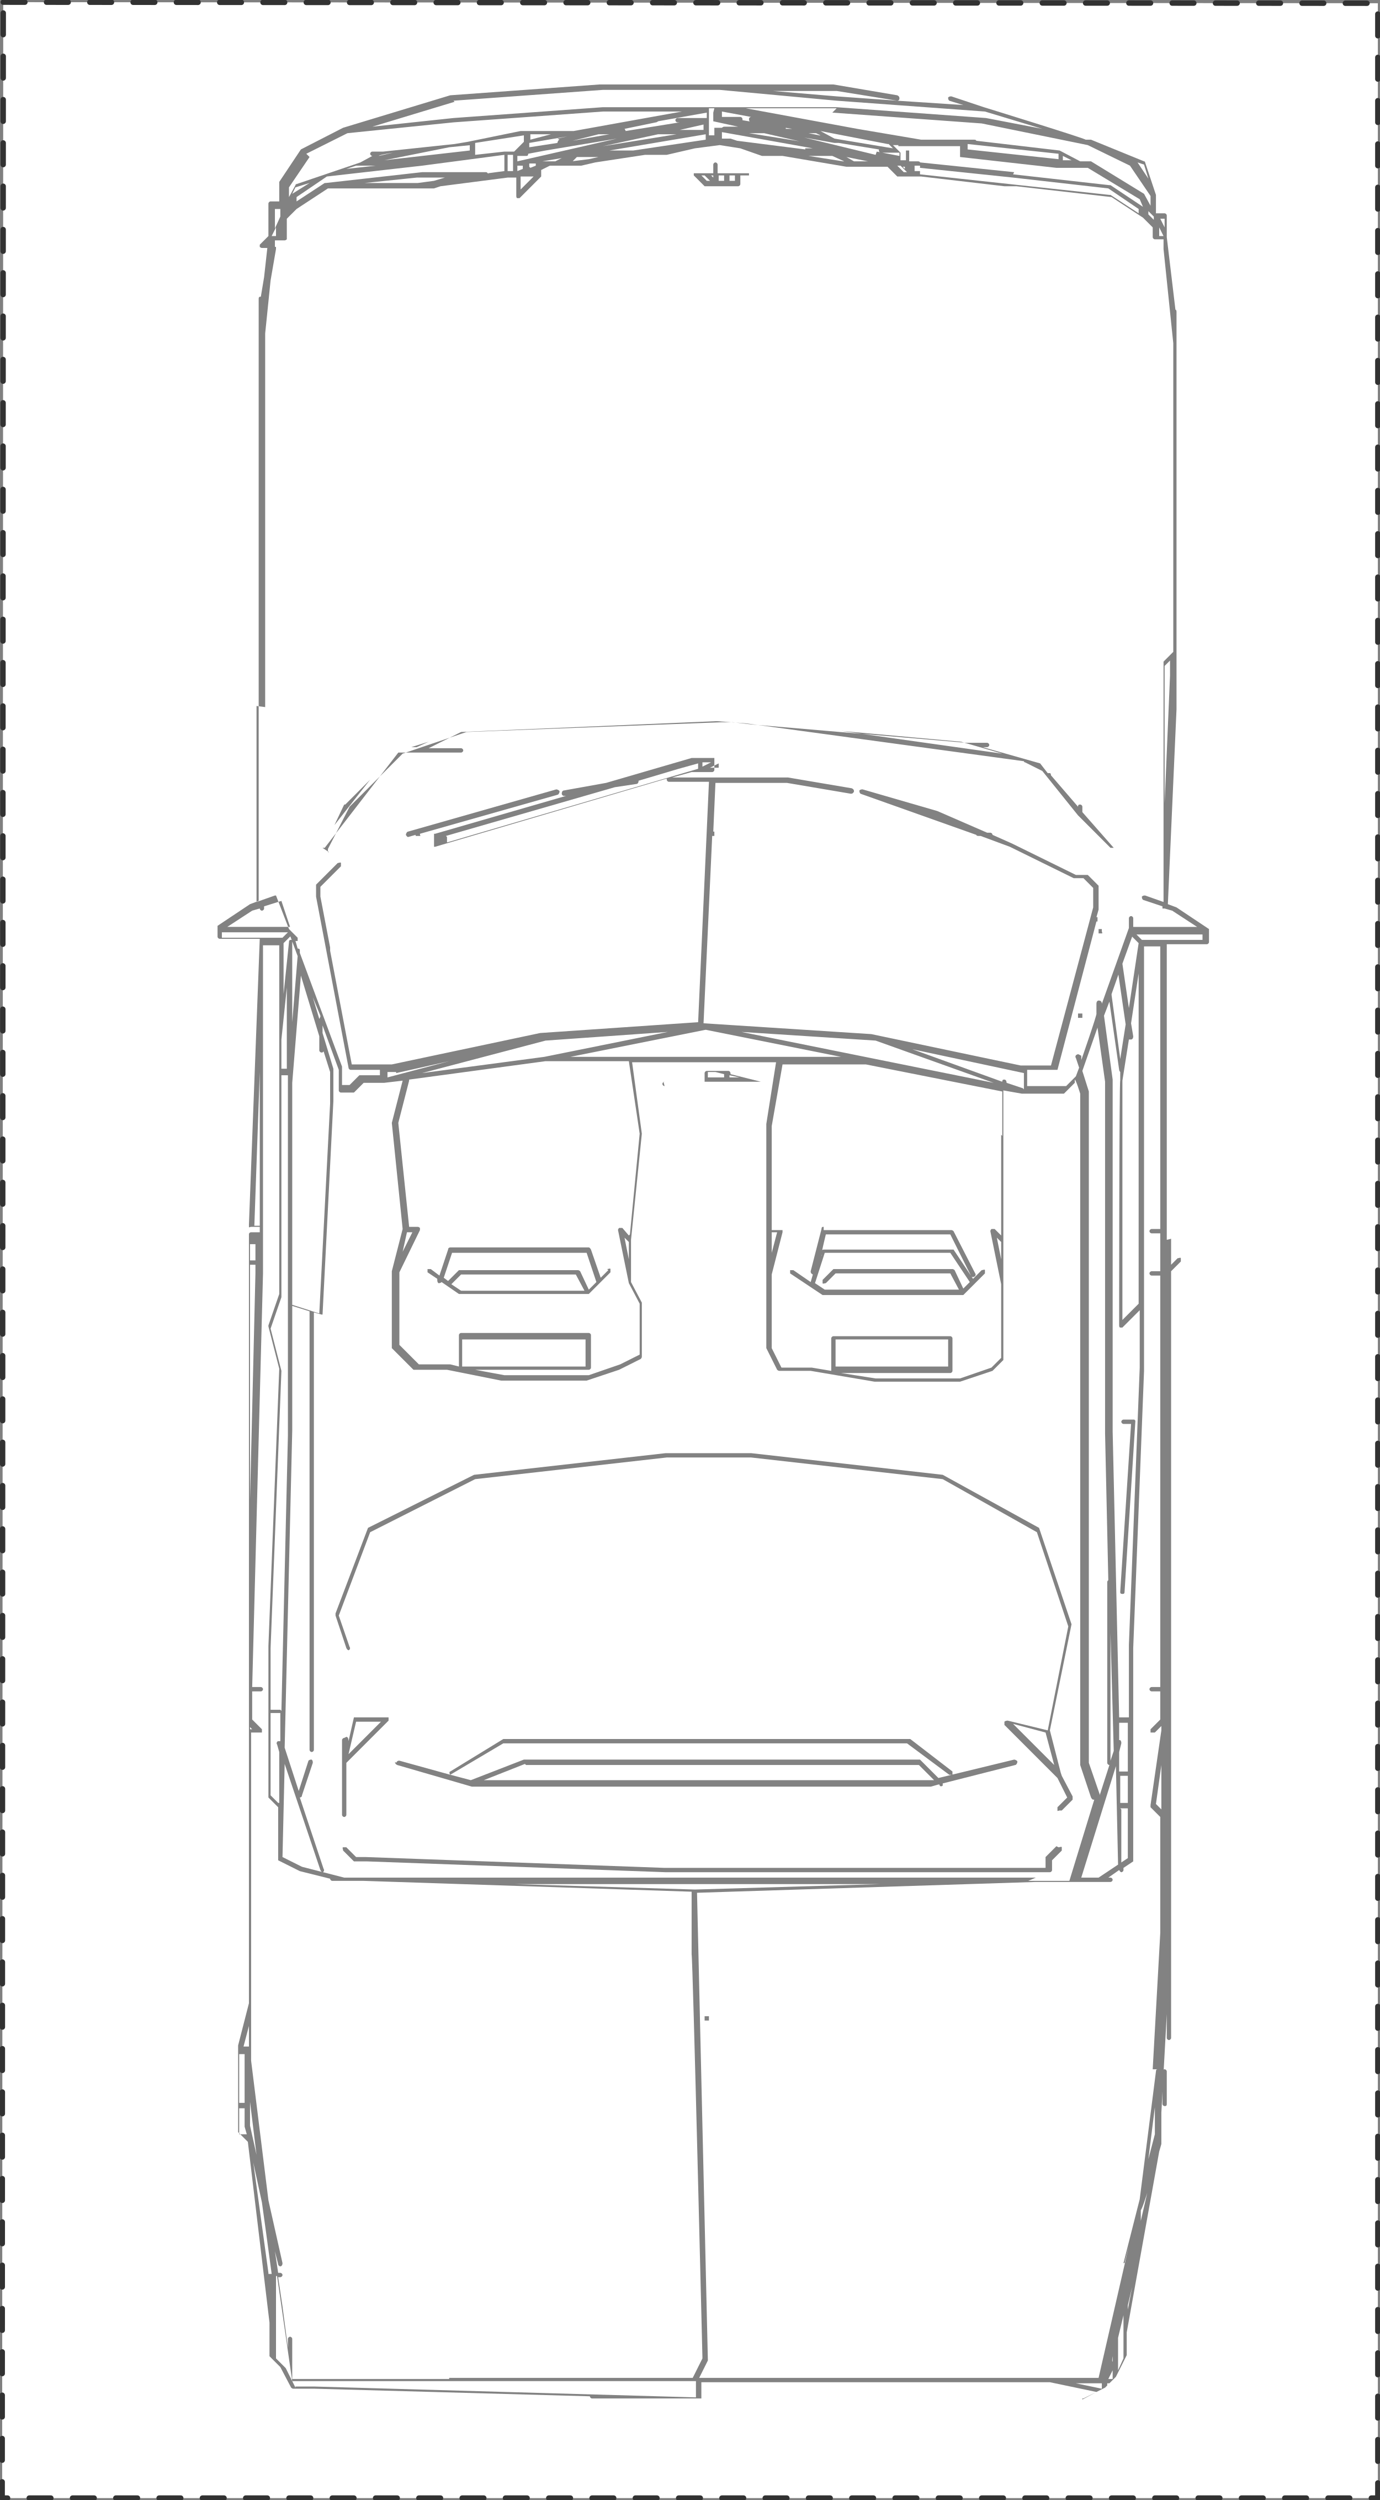 <?xml version="1.0" encoding="UTF-8"?><svg id="P270" xmlns="http://www.w3.org/2000/svg" viewBox="0 0 127.5 230.9"><rect x="0" y="0" width="127.5" height="230.9" fill="#808080" stroke="none"/><defs><style>.cls-1{fill:#fff;stroke:#323232;stroke-dasharray:0 0 2 2;stroke-linecap:round;stroke-linejoin:round;stroke-width:.5px;}.cls-2{fill:#828282;}</style></defs><g id="P267"><polyline class="cls-1" points=".3 .2 127.3 .3 127.3 230.7 .2 230.7 .3 .2"/></g><path class="cls-2" d="m107.8,114.5v-27.3h3.7c.1,0,.2-.1.2-.2v-1c0,0,0-.1,0-.2,0,0,0,0,0,0l-3-2s0,0,0,0l-.8-.3.8-18s0,0,0,0c0,0,0,0,0,0,0,0,0,0,0,0V28.8c0,0,0-.2-.1-.2l-.8-6.7v-1h0s0,0,0,0c0,0,0,0,0,0v-1c0-.1-.1-.2-.2-.2h-.8v-1.7s0,0,0,0l-1-3c0,0,0-.1-.1-.1l-4.9-2h-.5c0-.1-9.4-3-9.4-3l-3-1c-.1,0-.2,0-.3.1,0,.1,0,.2.1.3l1.3.4-6.1-.4c0,0,.2,0,.2-.2,0-.1,0-.2-.2-.3l-5.9-1h-10.8s0,0,0,0h-10.8l-13.8,1-9.9,3-3.9,2s0,0,0,0c0,0,0,0,0,0,0,0,0,0,0,0,0,0,0,0,0,0l-2,3s0,0,0,.1v1.7h-.8c-.1,0-.2.1-.2.2v1s0,0,0,0,0,0,0,0v1h0s0,0,0,0h0s0,1,0,1l-.8.8c0,0,0,.2,0,.2,0,0,.1.1.2.1h.5l-.3,2.7-.3,1.8c-.1,0-.2,0-.2.2v3.9s0,0,0,0,0,0,0,0v51.7l-.8.3s0,0,0,0l-3,2s0,0,0,0c0,0,0,0,0,0,0,0,0,0,0,0,0,0,0,0,0,0v1c0,.1.1.2.2.2h3.7l-1,26.4c0,0,0,.1,0,.2s.1,0,.2,0h.8v.5h-.8c0,0-.2,0-.2.2,0,0,0,0,0,0s0,0,0,0v41.4s0,0,0,0,0,0,0,0v2s0,0,0,0,0,0,0,0v1s0,0,0,0,0,0,0,0v7.9s0,0,0,0,0,0,0,0v6.9s0,0,0,0,0,0,0,0v7.9h0s0,0,0,0,0,0,0,0v3.9l-1,3.9s0,0,0,0c0,0,0,0,0,0v7.9s0,0,0,0c0,0,0,.1,0,.1l.9.9,2,16.7v2.9c0,0,0,.1,0,.2l1,1,1,1.9c0,0,.1.1.2.1h2l25.4.7s0,0,0,0c0,.1.1.2.2.2h45.3s0,0,.1,0l2-1s0,0,0,0,0,0,0,0c0,0,0,0,0,0l1-1s0,0,0,0l1-2s0,0,0-.1v-2l3-16.7s0,0,0,0c0,0,0,0,0,0,0,0,0,0,0,0,0,0,0,0,0,0,0,0,0,0,0,0,0,0,0,0,0,0,0,0,0,0,0,0l.2-.7s0,0,0,0v-2.9l.5-9.1v2.2c0,.1.1.2.2.2s.2-.1.2-.2v-20.7s0,0,0,0h0v-2.9h0s0,0,0,0h0v-5.9h0s0,0,0,0h0v-41.3l.9-.9c0,0,0-.2,0-.3s-.2,0-.3,0l-.6.6v-2.4Zm-.5,50.2v2.4l-.5-.5.5-3.6v1.8Zm-2-38.4l-1,25.6v6.7h-.8s0,0-.1,0l-.6-26.4v-32.5s-.8-5.9-.8-5.9l.5-1.3.9,6.3c0,0,0,.1.1.2v.8c-.1,0-.1,22.6-.1,22.6,0,0,0,.2.1.2,0,0,0,0,0,0,0,0,.1,0,.2,0l1.6-1.6v5.4Zm-3.8,47.1h-1.6l3.2-10.3.2,9.1-1.8,1.2Zm-5.8,0H31.8l-3.9-1-1.8-.9.2-8.6,3.3,9.8c0,0,.1.2.2.2s0,0,0,0c.1,0,.2-.2.1-.3l-2.2-6.6s0,0,0,0c0,0,.2,0,.2-.2l1-3c0-.1,0-.2-.1-.3-.1,0-.2,0-.3.1l-.9,2.8-1.3-4,.7-29.3v-11.5s1.6.5,1.6.5c0,0,0,0,0,.1v40.4c0,.1.1.2.2.2s.2-.1.2-.2v-40.4s0,0,0,0l.7.2s0,0,0,0c0,0,0,0,0,0h0c0,0,.1,0,.1,0,0,0,0,0,0,0,0,0,0,0,0,0,0,0,0,0,0,0,0,0,0,0,0,0l1-19.7v-3s0,0,0,0l-1-3.3v-.7l1.5,4.1v1.9c0,.1.1.2.2.2h1c0,0,.1,0,.2,0l.9-.9h1.9s0,0,0,0c0,0,0,0,0,0h0l1.7-.2-1,3.9s0,0,0,0l1,9.8-1,3.9s0,0,0,0v6.9c0,0,0,.1,0,.2l2,2s0,0,.2,0h2.9s5,1,5,1h7.9s0,0,0,0l3-1,2-1c0,0,.1-.1.1-.2v-4.9s0,0,0-.1l-1-1.9v-3.9s1-9.8,1-9.8c0,0,0,0,0,0,0,0,0,0,0,0l-.9-6.6h13.3l-.9,5.7v9.8s0,0,0,0,0,0,0,0v10.8s0,0,0,.1l1,2c0,0,.1.1.2.1h2.9s5.9,1,5.9,1h7.9s0,0,0,0l3-1s0,0,0,0l1-1s0,0,0-.2v-6.9s0,0,0,0v-17.8l1.7.3s0,0,0,0h0s3.9,0,3.9,0c0,0,0,0,0,0,0,0,0,0,0,0,0,0,0,0,0,0l1-1s0,0,0,0v-.3c.1,0,.5,1.3.5,1.3v62s0,0,0,0l1,3c0,0,.1.2.2.2s0,0,0,0c0,0,0,0,.1,0l-2.3,7.5h-3.8Zm-54.2,46.3h-14.5v-3.7c0-.1-.1-.2-.2-.2s-.2.1-.2.2v.8l-.5-3.8h0s-.4-2.7-.4-2.7h.2c.1,0,.2-.1.2-.2s-.1-.2-.2-.2h-.2l-.3-2,.3,1.2c0,.1.1.2.2.2s0,0,0,0c.1,0,.2-.1.2-.3l-1.3-5.8-1.6-12.9v-30.3h.8c0,0,.1,0,.2,0,0,0,0-.2,0-.3l-.9-.9v-2.6h.8c.1,0,.2-.1.2-.2s-.1-.2-.2-.2h-.8l1-38.2s0,0,0,0,0,0,0,0v-3.9s0,0,0,0,0,0,0,0v-26.4h1.5v32.2l-1,2.9s0,0,0,.1l1,3.9-1,25.6v13.8c0,0,0,.1,0,.2l.9.9v4.8c0,0,0,0,0,.1,0,0,0,0,0,0,0,0,0,0,0,0l2,1,2.8.7s0,0,0,0c0,.1.1.2.2.2h2.9l30.3,1v5.8c.1,0,1,37.3,1,37.3l-.9,1.8h-22.5Zm-16.7-9.8s0,0,0,0c0,0,0,0,0,0l-1.4-10.2.8,3.7.4,2.9.5,3.7h-.3Zm-1.7-93.1h.5v.8l-.5,20.9v-21.6Zm.5-.4h-.5v-1.5h.5v1.5Zm-.3,43.3h-.2v-.2l.2.2Zm-.2,34.4l.6,4.9-.6-2.7v-2.3Zm-.5-3.6s0,0,0,0,0,0,0,0v3.7h-.5v-4.5h.5v.8Zm-.5,4.2h.5v1.7s0,0,0,0c0,0,0,0,0,0,0,0,0,0,0,0l.2.7h-.7v-2.5Zm7.4-73.4l-2.5-.8v-20.5s.8-9.9.8-9.9l1.7,5.6v1.3c0,.1.1.2.2.2s.1,0,.2-.1l.6,1.9v2.9s-1,19.4-1,19.4Zm-3.8,45.2l-.7-.7v-7.6s.8,0,.8,0c0,0,0,0,.1,0v2.6c-.1,0-.1,0-.2,0-.1,0-.2.2-.1.3l.2.7v4.7Zm.2-8.6s0,0-.1,0h-.8v-5.7s1-25.6,1-25.6c0,0,0,0,0,0l-1-3.9,1-2.9s0,0,0,0v-20.5h.6v.8c0,0,0,32.5,0,32.5l-.6,25.4Zm.1-61.9l.5-4.8v7.5h-.5v-2.7Zm3.5-1.9l-.6-2,.7,1.7s0,0,0,.1h0Zm-2.7-7.7l.7,1.9-.5,6.1v-6.4c0,0,0-.1,0-.2v-.8c.1-.1,0-.2-.1-.2-.1,0-.2,0-.2.2l-.5,4.8v-4.7l.8-.8h0Zm37.4,88.1l-16.6-.5h33.7l-17.1.5Zm-27.6-75.4s0,0,0,0l4.9-1.1-5.7,1.5v-.5h.8Zm44.3-3l10.9,3.9-23.3-4.7,12.4.8Zm11.6,20.2l-.4-2,.4.4v1.6Zm0-11.5v9.3l-.6-.6c0,0-.2,0-.3,0,0,0-.1.1-.1.2l1,4.9v6.8l-.9.9-2.9,1h-7.8s-3.2-.5-3.2-.5h10.1c.1,0,.2-.1.2-.2v-3c0-.1-.1-.2-.2-.2h-10.8c-.1,0-.2.1-.2.2v3s0,0,0,0l-1.8-.3h-2.8l-.9-1.8v-6.8s1-3.9,1-3.9c0,0,0-.1,0-.2,0,0-.1,0-.2,0h-.8v-9.6s1-5.7,1-5.7h7.7l12.6,2.5v4.1Zm-15.3,21.4v-2.5h10.4v2.5h-10.4Zm-5.9-12.4h.5l-.5,1.9v-1.9Zm23.2-13.3l-1.5-.5h0c0-.2-.1-.3-.2-.3s-.2,0-.2.2l-8.3-3,10.3,2.2v1.5Zm-16.8-2.9h-25l12.5-2.5,12.5,2.5Zm-20,16.7l.4.4v1.6l-.4-2Zm.4-.2l-.6-.7c0,0-.2,0-.3,0,0,0-.1.1-.1.2l1,4.9s0,0,0,0c0,0,0,0,0,0l1,1.9v4.7l-1.8.9-2.9,1h-7.8s-2.7-.5-2.7-.5h10.5c.1,0,.2-.1.2-.2v-3c0-.1-.1-.2-.2-.2h-11.8c-.1,0-.2.1-.2.2v2.9l-.8-.2h-2.9l-1.8-1.8v-6.7l1.9-3.9c0,0,0-.2,0-.2s-.1-.1-.2-.1h-.8l-1-9.6,1-3.9s0,0,0-.1l12.6-1.7h7.7l1,6.7-.9,9.3Zm-15.4,12.1v-2.5h11.4v2.5h-11.4Zm-5-12.4h.4l-.9,1.8.4-1.8Zm12.6-16.2l-11.3,1.5,11.4-3,11.3-.8-11.4,2.3Zm52.3,48.3s0,0-.1,0c-.1,0-.2.1-.2.2v16.7c0,.1.1.2.2.2s0,0,0,0l-.9,2.8s0,0,0-.1l-1-2.9v-62s0,0,0,0l-.6-1.9,1.4-4,.7,5v32.5l.3,13.6Zm.9,18.1h.7v2.5h-.7v-2.5Zm.7-.4h-.8v-1.8s.2-.8.2-.8c0-.1,0-.2-.1-.3,0,0,0,0-.1,0v-1.6s0,0,0,0h.8v4.5Zm-1.3-1.9l-.3.9v-11.8l.3,10.9Zm.6,5.3h.7v4.6l-.6.4v-4.9Zm1-80.6l.7.7-.9,6-.6-4.1s0,0,0,0l.9-2.5Zm.7,34l-1.5,1.5v-22.1s.6-3.8.6-3.8c0,0,0,0,.2,0s0,0,0,0c.1,0,.2-.1.2-.3l-.2-1.2.7-4.6v30.4Zm-1.9-30.6l.7,4.8-.5,3.2-.8-5.9s0,0,0-.1l.7-2Zm2.2-3l-.5-.5h6.1v.5h-5.6Zm2.1-25.3l.5-.5v1.4l-.5,11.8v-12.7Zm-22.6-45.6v-.4l8.6.9h0s8.8,1,8.8,1l2.8,1.9v.4l-2.6-1.7s0,0-.1,0l-17.5-1.9Zm-6.1-1l-.7-.4,2,.4h-1.3Zm-1,0l-3.2-.5h2.2l1.1.5h0Zm-25,0l.4-.4h2s-.9.2-.9.2l-1.6.2Zm-2.8,0l1.8-.3-.6.3h-1.2Zm-11.6,2h-4.8l4.8-.5h2.6l-1,.3-1.5.2Zm-13,4.9h-.4l.4-.8v.8Zm40.4-11.4v.8s0,0,0,0c0,0,0,0,0,0,0,0,0,0,0,0,0,0,0,0,0,0,0,0,0,0,0,0,0,0,0,0,0,0,0,0,0,0,0,0,0,0,0,0,0,0,0,0,0,0,0,0,0,0,0,0,0,0,0,0,0,0,0,0,0,0,0,0,0,0l2.3.5h-1.3c0,0-.1,0-.2.1h-.7c0-.1,0-.1,0-.1h0s0,0,0,0c0,0,0,0,0,0,0,0,0,0,0,0,0,0,0,0,0,0,0,0,0,0,0,0,0,0,0,0,0,0,0,0,0,0,0,0,0,0,0,0,0,0,0,0,0,0,0,0,0,0,0,0,0,0,0,0,0,0,0,0,0,0,0,0,0,0,0,0,0,0,0,0,0,0,0,0,0,0v.8h-.5s0-.8,0-.8v-1.7h.5Zm11,0l13.8,1,9.8,2,3.9,1.9,1.9,2.8v.9l-.6-1.1s0,0,0,0l-4.9-3s0,0-.1,0h-.9l-1.9-1s0,0,0,0c0,0,0,0,0,0l-7.7-.9c0,0,0-.1-.2-.1h-4.9l-5.9-1s0,0,0,0c0,0,0,0,0,0,0,0,0,0,0,0,0,0,0,0,0,0,0,0,0,0,0,0,0,0,0,0,0,0,0,0,0,0,0,0,0,0,0,0,0,0,0,0,0,0,0,0,0,0,0,0,0,0l-10.3-1.9h8.4Zm16.8,5.5h0s0,0,0,0l-8.7-.9c0,0,0-.1-.2-.1h-.8v-.8c0,0,0-.1,0-.2,0,0,0,0,0,0,0,0,0,0,0,0,0,0,0,0-.1,0s0,0,0,0c0,0-.1,0-.2,0,0,0,0,0,0,.2s0,0,0,0v.7h-.5v-.7s0,0,0,0c0,0,0,0,0,0,0,0,0,0,0,0,0,0,0,0,0,0,0,0,0,0,0,0,0,0,0,0,0,0l-.7-.7h.5c0,.1,0,.1,0,.1h0s0,0,0,0,0,0,0,0h5.7v.8h0c0,0,0,.1,0,.2,0,0,0,0,0,0,0,0,0,0,0,0l8.9,1s0,0,0,0h0s0,0,0,0,0,0,0,0h2s0,0,0,0,0,0,0,0h.9l4.8,2.9.3.7h0s0,0,0,0h0s-3-2-3-2c0,0,0,0-.1,0l-8.9-1Zm-10.3-.5h.2v.2l-.2-.2Zm-28.1-3h1.2-.2s-3.4.6-3.4.6l2.4-.6Zm8.9-.4h-1.4l2.2-.5v.5h-.6s0,0-.2,0Zm-1.7.4l-6.8,1.1,5.1-1.1h1.7Zm-5.5.4l-9.2,2.1v-.5h.8c.1,0,.2,0,.2-.2l1.6-.3,6.6-1.1Zm-9.2,2.5h.5c0,0,0,.3,0,.3l-.5.2v-.5Zm.4-1.5h.1c0-.1,0,0,0,0h-.1Zm-4.8-.4v.5l-7.9.9,6-1.2,2-.2Zm-8.4,1h0c0-.1,1.3-.3,1.3-.3l-1.3.3Zm-.3.9l-2.7.3.9-.3h1.8Zm9.2-1.1s0,0,0,0v-1l4.5-.7v.6l-.9.9h-.9s0,0,0,0c0,0,0,0,0,0l-2.7.3s0,0,0,0Zm3,.9v-.8h.5v1.5h-.5v-.8Zm2,.3v-.3h.6c0,0,0,0,0,0v.2l-.5.2Zm16.3-3v.5l-6.7,1h-2.2l8.9-1.5Zm16.9.9l.4.4-5.4-.9-1.3-.7,6.2,1.2Zm-1.2,1l-6.6-1.6,2.8.5h.2c0,0,0,0,.1,0s0,0,.1,0l3.7.6s0,0,0,.1c0,.1.1.2.2.2h1.7v.3l-2.1-.4Zm-5.2-1.8l-1-.2h.7l.4.2Zm-6.3-1.2l3.8.6s0,0,0,0h-.6c0-.2,0-.2-.2-.2h-.3l-3.5-.6s0,0,0-.1c0-.1-.1-.2-.2-.2h-1.7v-.5l2.7.5c0,0-.2,0-.2.2,0,.1,0,.2.2.3Zm4.8,1.8l-5-.8h1.4l3.5.8Zm.2.7l-6.3-.8-.6-.2c0,0-.2,0-.2,0h-.6v-.6l8.4,1.5h-.7Zm24.6,1h-.8v-.4l.8.4Zm-1.2-.6v.5l-8.4-.9v-.5l8.4.9Zm8.3,5.3l.5.5v.3l-.5-.5v-.3Zm-40.8-8.6h-2.7c-.1,0-.2.1-.2.2s.1.2.2.2h.2l-5,.8s0,0,0,0c0,0,0-.1-.1-.2l2.9-.6c0,0,.1,0,.2-.1l4.5-.8v.5Zm-13.6,2c-.1,0-.2.2-.2.3,0,0,0,0,0,0l-2.6.4v-.4l3.5-.6-.9.2Zm-2.7,0v-.5h1.9l-1.9.5Zm-14.2,1.7h-.1s.1,0,.1,0h0Zm-7.5,2.7l1.3-.4-1.6,1s0,0,0,0c0,0,0,0,0,0h0s.3-.6.3-.6Zm-1.4,2.7l-.5,1.1h0v-1.8h.5v.7Zm17-3.7h.3-.5c0,0,.2,0,.2,0Zm2.2-.2c0-.1-.1-.2-.2-.2h-5.9s-8.9,1-8.9,1c0,0,0,0-.1,0l-2.6,1.7v-.4l2.8-1.9,8.8-1,7.6-1v1.5l-1.5.2Zm3,.2h1.2l-1.2,1.2v-1.2Zm35.1-1l.6.6h-.3l-.6-.6h.4Zm1.3,0h.5v.5h-.5v-.5Zm22.6,5.7h0s.4.8.4.8h-.4v-.8Zm.5,0h0s-.4-.8-.4-.8h.4v.8Zm-1.5-4.5l-1-1.5.6.2.4,1.3Zm-23.2-7.2l-5.6-.4-5.9-.5h5.9s5.6.9,5.6.9Zm-41,0l13.8-1h10.8s0,0,0,0l10.8,1,13.7,1,5.3,1.6-5.2-1-13.8-1h-10.8s0,0,0,0h-10.8l-13.8,1-7.5.8,7.6-2.3Zm-13.6,4.9l3.8-1.9,9.8-1,13.8-1h7.3l-10,1.8s0,0,0,0,0,0,0,0,0,0,0,0c0,0,0,0,0,0,0,0,0,0,0,0,0,0,0,0,0,0,0,0,0,0,0,0h-3.9s0,0,0,0,0,0,0,0h0s0,0,0,0h0s-1,0-1,0l-4.9,1h0s0,0,0,0h0s0,0,0,0l-1.2.2-6.6.7h-1c-.1,0-.2.1-.2.2s.1.2.2.2h0l-1.1.6-5.9,2h0s0,0,0,0c0,0-.1,0-.1.1l-.6,1.1v-.9l1.9-2.8Zm-3.5,8.5h0s0,0,0,0h0Zm-.3,42.6v-1s0,0,0,0,0,0,0,0v-1s0,0,0,0,0,0,0,0v-2s0,0,0,0,0,0,0,0v-2s0,0,0,0,0,0,0,0v-10.8s0,0,0,0,0,0,0,0v-16.7s0,0,0,0,0,0,0,0v-1l.5-4.9.5-2.9c0,0,0-.1,0-.2,0,0,0,0-.1,0v-.6h.9c0,0,.1,0,.2-.1,0,0,0,0,0,0s0,0,0,0v-1.9l.9-.9,2.9-1.9h8.8s.8,0,.8,0c0,0,.1,0,.2,0s0,0,0,0l.6-.2,6.2-.8h.8v1.7c0,0,0,.2.1.2,0,0,0,0,0,0,0,0,.1,0,.2,0l2-2s0,0,0-.2h0v-.4l.8-.4h1.9s0,0,0,0c0,0,0,0,0,0h.8s.1,0,.2,0,0,0,0,0l1.3-.3,4.6-.7h2s2.6-.6,2.6-.6l2.3-.3,1.9.3,2,.7s0,0,0,0h1.9l5.9,1s0,0,0,0h0s3.8,0,3.8,0l.9.9s0,0,.2,0h1s0,0,0,0h1s7.7.9,7.7.9c0,0,0,0,0,0,0,0,0,0,0,0,0,0,0,0,0,0,0,0,0,0,.1,0,0,0,0,0,0,0s0,0,0,0h0s1,0,1,0l8.8,1,2.9,1.9h0s0,0,0,0h0s.9.9.9.9v.9c0,.1.1.2.2.2h.8v.8s0,0,0,0c0,0,0,0,0,.1,0,0,0,0,0,0l.9,8.7v28.5l-.9.9s0,.1,0,.2v22l-1.7-.6c-.1,0-.2,0-.3.1,0,.1,0,.2.1.3l1.8.6v.2s0,0,0,0c0,0,0,0,0,0,0,0,0,0,0,0,0,0,0,0,0,0h0c0,0,.1,0,.2,0,0,0,0,0,0,0,0,0,0,0,0,0h0s0,0,0,0l.7.2,2.3,1.5h-5.9v-.8c0-.1-.1-.2-.2-.2s-.2.1-.2.2v.9l-2.5,7h0c0-.2-.1-.3-.3-.3-.1,0-.2.1-.2.3v.9c.1,0-1.4,4.3-1.4,4.3v-.4c-.2-.1-.3-.2-.4-.1-.1,0-.2.2-.1.3l.3.9-.3.8-.9.9h-3.6v-1.5h2.7c0,0,0,0,.1,0,0,0,0,0,0,0,0,0,0,0,0,0,0,0,0,0,0,0l3.6-13.7s0,0,0,0c0,0,.1,0,.1,0,0,0,0,0,0-.2s0-.1,0-.2c0,0,0,0-.1,0l.2-.7s0,0,0,0c0,0,0,0,0,0v-2c0,0,0-.1,0-.2l-1-1s0,0-.2,0h-.9l-5.9-2.9s0,0,0,0c0,0,0,0,0,0l-1.8-.8c0-.1-.1-.2-.2-.2h-.3l-4.6-2-6.9-2c-.1,0-.2,0-.3.1,0,.1,0,.2.1.3l10.7,3.8c0,0,0,.1.2.1h.2l2.7,1,5.9,2.9s0,0,0,0c0,0,0,0,0,0s0,0,0,0h.9l.9.9v1.8l-3.9,14.6h-2.8l-13.8-2.9s0,0,0,0c0,0,0,0,0,0l-15.5-1,.8-17.3c0,0,.1,0,.2,0,0,0,0,0,0-.2s0-.1,0-.2c0,0,0,0-.1,0l.2-4.5h6.6s5.9,1,5.9,1c.1,0,.2,0,.3-.2,0-.1,0-.2-.2-.3l-5.9-1h-10.7l1.8-.5h1.9c.1,0,.2-.1.2-.2v-1c0,0,0-.1,0-.1,0,0,0,0,0,0,0,0,0,0,0,0,0,0,0,0-.1,0,0,0,0,0,0,0h-2s0,0,0,0c0,0,0,0,0,0l-7.9,2.3-3.9.7c-.1,0-.2.1-.2.3,0,.1.1.2.2.2s0,0,0,0h.2s-12.1,3.5-12.1,3.5c0,0,0,0-.1,0,0,0,0,0,0,0,0,0,0,0,0,0v1c0,0,0,.1,0,.2,0,0,0,0,.1,0s0,0,0,0l21.4-6.3s0,0,0,.1c0,.1.1.2.2.2h3.7l-1,22.2-14.6,1h0s0,0,0,0h0s-13.7,2.9-13.7,2.9h-3.7l-2-10.5s0,0,0-.1c0,0,0-.1,0-.2,0,0,0,0,0,0l-.9-4.7v-.9l1.9-1.9c0,0,0-.2,0-.3s-.2,0-.3,0l-2,2s0,0,0,0c0,0,0,0,0,.1s0,0,0,0v1s3,15.8,3,15.8c0,.1.1.2.2.2h2.7v.5h-1.7c0,0-.1,0-.2,0l-.9.9h-.7v-1.7s0,0,0,0l-3.9-10.5v-.2c0-.1,0-.2-.2-.2l-.2-.7h0c0,0,0,0,0,0,0,0,0,0,0,0,0,0,0,0,.1,0s0,0,.1,0c0,0,0,0,0,0,0,0,0,0,0,0,0,0,0-.2,0-.3,0,0,0,0,0,0,0,0,0,0,0,0l-.8-.8-1.2-3.1s0,0,0,0c0,0,0,0,0,0,0,0,0,0,0,0,0,0,0,0-.1,0l-1.7.6v-18.1Zm40.4,5.5v-.4h.8l-.8.4Zm1.5-.3v.4h-.8l.8-.4Zm-25.2,6.7l15.6-4.5,2-.3c.1,0,.2-.1.2-.3,0,0,0,0,0,0l3.7-1.1,1.8-.5v.5l-23.2,6.8v-.5Zm-17.9,6.9l.7-.2h0c0,.1.1.2.2.2s.2-.1.2-.2v-.2l1.6-.5.8,2.4h-5.8l2.3-1.5Zm-2.8,2h6.1l-.5.5h-5.6v-.5Zm3.5,12.9v14.2h-.5l.5-14.2Zm-1,88.1v1.9h-.5l.5-1.9Zm4.3,33.4l-.9-1.8s0,0,0,0l-.9-.9v-7.6h.1l1.4,9.7s0,0,0,0c0,0,0,0,0,0,0,0,0,0,.1,0,0,0,0,0,0,0s0,0,0,0h37.2v1.5l-35.2-1h-1.8Zm72.7,1h-35.2v-1.5h29.3s0,0,0,0,0,0,0,0h2.9l4.3.9-1.3.7Zm4.2-8.6l.4-1.7-.4,2.1v-.4Zm2.5-17.7v1.9l-.6,2.3.6-4.8v.6Zm-.7,7.3l-.6,2.6v-1c.1,0,.6-1.6.6-1.6Zm-2.2,10.8v3.6s0,0,0,0h0v.9l-.5,1.1h0s0,0,0,0,0,0,0,0v-2.9s0,0,0-.1l.6-2.5Zm-1,5.6v.8h-.4l.4-.8h0Zm-.5,1.2h.2l-.2.2v-.2Zm.5-2.2v.2c-.1,0,0-.5,0-.5v.3Zm-1,2.2v.5l-2.4-.5h2.4Zm5.2-29c-.1,0-.2,0-.2.2l-1.5,11.8-1.5,5.9h0s0,0,0,0c0,0,0,0,0,0,0,0,0,0,0,0,0,0,0,0,0,0,0,0,0,0,0,0,0,0,0,0,0,0,0,0,0,0,0,0,0,0,0,0,0,0,0,0,0,0,.1,0,0,0,0,0,0,0,0,0,0,0,0,0l.4-1.6-2.8,12.2h-7.7s0,0,0,0h-29.2l.8-1.6s0,0,0-.1l-1-43.1,31.3-1h6.9c.1,0,.2-.1.2-.2s-.1-.2-.2-.2h-.2l1-.7c0,0,.1.2.2.2h0c.1,0,.2-.1.2-.2v-.2s.9-.6.9-.6c0,0,0,0,0,0,0,0,0,0,0,0,0,0,0,0,0,0,0,0,0,0,0,0v-12.8s0,0,0,0,0,0,0,0v-6.9s1-25.6,1-25.6v-39.2h1.5v26.1h-.8c-.1,0-.2.1-.2.2s.1.2.2.2h.8v3.5h-.8c-.1,0-.2.1-.2.2s.1.2.2.2h.8v38h-.8c-.1,0-.2.1-.2.2s.1.2.2.2h.8v2.6l-.9.9c0,0,0,.2,0,.3,0,0,.1,0,.2,0s.1,0,.2,0l.6-.6v.4l-1,6.9c0,0,0,.1,0,.2l.9.9v10.7l-.7,12.6Z"/><path class="cls-2" d="m107.4,194.3c0,.1.1.2.2.2s.2,0,.2-.2c0,0,0,0,0,0s0,0,0,0h0v-3c0-.1-.1-.2-.2-.2s-.2.1-.2.2v3s0,0,0,0h0s0,0,0,0Z"/><path class="cls-2" d="m104.8,131.1s0,0,0,0c0,0,0,0,0,0,0,0,0,0,0,0,0,0,0,0,0,0,0,0,0,0,0,0h-1c-.1,0-.2.1-.2.2s.1.2.2.2h.7l-1,15.5c0,.1,0,.2.2.2h0c.1,0,.2,0,.2-.2l1-15.8s0,0,0,0c0,0,0,0,0,0,0,0,0,0,0,0Z"/><path class="cls-2" d="m101.5,85.8s0,.1,0,.2,0,.1,0,.2c0,0,0,0,.1,0s.1,0,.2,0,0-.1,0-.2,0-.1,0-.2c0,0-.2,0-.3,0Z"/><path class="cls-2" d="m99.6,93.6c0,0,0,.1,0,.2s0,.1,0,.2c0,0,0,0,.2,0s.1,0,.2,0c0,0,0-.1,0-.2s0-.1,0-.2c0,0-.2,0-.3,0Z"/><path class="cls-2" d="m98,163.7l-1-3.9,2-9.8s0,0,0,0c0,0,0,0,0,0l-3-8.9s0,0,0,0c0,0,0,0,0,0h0s0,0,0,0l-8.9-4.9s0,0,0,0c0,0,0,0,0,0l-17.7-2s0,0,0,0c0,0,0,0,0,0h-7.9s0,0,0,0c0,0,0,0,0,0l-17.7,2s0,0,0,0c0,0,0,0,0,0l-9.8,4.9s0,0,0,0c0,0,0,0,0,0h0s-3,7.9-3,7.9c0,0,0,.1,0,.2l1,3c0,0,.1.2.2.2s0,0,0,0c.1,0,.2-.2.1-.3l-1-2.9,2.9-7.7,9.7-4.9,17.7-2h7.8l17.7,2,8.7,4.9,2.9,8.7-1.9,9.6-3.7-.9c0,0-.2,0-.3.1,0,0,0,.2,0,.3l4.9,4.9.9,1.8-.9.9c0,0,0,.2,0,.3s.1,0,.2,0,.1,0,.2,0l1-1c0,0,0-.2,0-.3l-1-1.9Zm-1.4-3.7l.8,3-3.8-3.8,3,.8Z"/><path class="cls-2" d="m97.6,170.5l-1,1s0,0,0,.2v.8h-35.2l-27.6-1h-.9l-.9-.9c0,0-.2,0-.3,0s0,.2,0,.3l1,1s0,0,.2,0h1l27.6,1h35.5c.1,0,.2-.1.2-.2v-.9l.9-.9c0,0,0-.2,0-.3s-.2,0-.3,0Z"/><path class="cls-2" d="m36.5,162.7c0,.1,0,.2.2.3l6.9,2s0,0,0,0h42.4s.7-.2.7-.2h.1c0,.2.2.2.3.1,0,0,0-.1,0-.2l6.7-1.7c.1,0,.2-.2.2-.3,0-.1-.2-.2-.3-.2l-7,1.7-1.7-1.7s0,0-.2,0h-36.4s0,0,0,0l-4.9,1.9-1.9-.5s0,0,0,0l4.9-2.9h37.3l3.9,2.9c0,0,.2,0,.3,0,0,0,0-.2,0-.3l-3.9-3s0,0-.1,0h-37.4s0,0-.1,0l-4.9,3c-.1,0-.1.2,0,.3,0,0,0,0,0,0l-4.7-1.3c-.1,0-.2,0-.3.2Zm12.1.3h36.3l1.4,1.4h-.4c0,0-41.2,0-41.2,0l3.8-1.5Z"/><path class="cls-2" d="m76.1,113.3c-.1,0-.2,0-.2.2l-1,3.9c0,.1,0,.2.2.3,0,0,0,0,0,0s0,0,0,0l-.2.7-1.6-1.1c-.1,0-.2,0-.3,0,0,.1,0,.2,0,.3l3,2s0,0,.1,0h12.8s0,0,.1,0c0,0,0,0,0,0,0,0,0,0,0,0l2-2c0,0,0-.2,0-.3s-.2,0-.3,0l-.8.8-1.8-2.7c0,0-.1,0-.2,0h-11.8c0,0-.2,0-.2.2v.4c-.1,0,.4-2,.4-2h11.5l1.9,3.8c0,.1.2.2.3.1.1,0,.2-.2.1-.3l-2-3.9c0,0-.1-.1-.2-.1h-11.8Zm.2,2.4h11.5l1.8,2.7-.6.6-.8-1.7c0,0-.1-.1-.2-.1h-10.8c0,0-.1,0-.2,0l-1,1c0,0,0,.2,0,.3s.2,0,.3,0l.9-.9h10.6l.8,1.5h-12.4l-.9-.6s0,0,0,0l.9-2.8Z"/><path class="cls-2" d="m64.1,16.2l1,1s0,0,.1,0c0,0,0,0,0,0s0,0,0,0h2s0,0,0,0,0,0,0,0h1c.1,0,.2-.1.2-.2v-.8h.8s0,0,0,0c0,0,0,0,0,0,0,0,0,0,0,0,0,0,0,0,0-.1s0,0,0-.1c0,0,0,0,0,0,0,0,0,0-.2,0,0,0,0,0,0,0h-2.7v-.8c0-.1-.1-.2-.2-.2s-.2.1-.2.2v.8h-1.7s0,0,0,0c0,0,0,0-.1,0,0,0,0,.1,0,.2s0,0,0,0c0,0,0,0,0,.1Zm1,0l.5.5h-.3l-.5-.5h.3Zm1.8.5h-.5v-.5h.5v.5Zm1-.5v.5h-.5v-.5h.5Zm-2,.2l-.2-.2h.2v.2Z"/><path class="cls-2" d="m65.1,186.2s0,0,0,.2,0,.1,0,.2c0,0,.1,0,.2,0s.1,0,.2,0c0,0,0-.1,0-.2s0-.1,0-.2c0,0-.2,0-.3,0Z"/><path class="cls-2" d="m61.3,99.9h8.9c0,0,.1,0,.1,0,0,0,0,0,0,0,0,0,0,0,0,0,0,0,0,0,0,0,0,0,0,0,0,0,0,0,0,0,0,0,0,0,0,0,0,0,0,0,0,0,0,0,0,0,0,0,0,0l-2.8-.7h0c0-.2-.1-.3-.2-.3h-2c-.1,0-.2.1-.2.2v.8h-3.7c-.1,0-.2.1-.2.2s.1.2.2.2Zm7-.4h-.9v-.2l.9.2Zm-2.9-.5h.7l.8.2v.3h-1.5v-.5Z"/><path class="cls-2" d="m56.2,117.3l-.7.7-.9-2.6c0,0-.1-.2-.2-.2h-12.8c0,0-.2,0-.2.2l-.8,2.4-.8-.6c-.1,0-.2,0-.3,0,0,.1,0,.2,0,.3l.9.6h0c0,.2,0,.3.1.4.1,0,.2,0,.3-.1l1.6,1.1s0,0,.1,0h11.8s0,0,.1,0c0,0,0,0,0,0,0,0,0,0,0,0l2-2c0,0,0-.2,0-.3s-.2,0-.3,0Zm-14.5-1.6h12.5l.9,2.7-.7.7-.8-1.7c0,0-.1-.1-.2-.1h-10.8c0,0-.1,0-.2,0l-1,1s0,0,0,0l-.4-.3.8-2.4Zm0,2.9s0,0,0,0l.9-.9h10.6l.8,1.5h-11.4l-.9-.6Z"/><path class="cls-2" d="m51.4,72.9l-13.7,3.9h0c-.1,0-.2.2-.2.3,0,0,.1.2.2.2s0,0,0,0l.7-.2c0,0,0,.1,0,.1,0,0,0,0,.2,0s.1,0,.2,0,0,0,0-.2,0,0,0,0l12.7-3.6c.1,0,.2-.2.2-.3s-.2-.2-.3-.2Z"/><path class="cls-2" d="m29.8,78.3c0,0,.1,0,.2,0l6.8-8.8h5.8c.1,0,.2-.1.2-.2s-.1-.2-.2-.2h-3l3-1.5,23.6-1,2.7.2,25.7,3.5c0,0,0,.1.1.1l1.6.8,3.3,4.1s0,0,0,0c0,0,0,0,0,0l3,3s.1,0,.2,0,.1,0,.1,0c0,0,0,0,0,0,0,0,0,0,0,0,0,0,0,0,0,0,0,0,0,0,0,0,0,0,0,0,0,0,0,0,0,0,0,0l-2.9-3.3v-.5c0-.1-.1-.2-.2-.2s-.2,0-.2.2l-2.5-2.9c0,0,0-.2-.1-.2h-.2c0,0-.7-.9-.7-.9,0,0,0,0,0,0,0,0,0,0,0,0l-5.3-1.5h.4c.1,0,.2-.1.2-.2s-.1-.2-.2-.2h-1.9l-19.9-1.7-1.7-.2c0,0-.1,0-.2,0h-.8c0,0-23.6.9-23.6.9,0,0,0,0,0,0h0s0,0,0,0h0l-5.9,2s0,0,0,0c0,0,0,0,0,0l-4.9,4.9s0,0,0,0c0,0,0,0,0,0l-2,3.9c0,.1,0,.2,0,.3,0,0,0,0,.1,0Zm59-9.8l3.8,1.1-14.9-2.1,11.1,1Zm-49.2,0l-1.1.5h-.5l1.6-.5Zm-7.7,5.8l2.3-2.3-3.3,4.2.9-1.9Z"/><path class="cls-2" d="m31.8,160.5c-.1,0-.2.1-.2.2v6.9c0,.1.1.2.2.2s.2-.1.2-.2v-4.8l3.9-3.9c0,0,0-.2,0-.3,0,0-.1,0-.2,0h-3s0,0,0,0c0,0,0,0,0,0,0,0,0,0,0,0,0,0,0,0,0,0l-.5,2.2h0c0-.3-.1-.4-.2-.4Zm1.2-1.5h2.2l-3,3,.7-3Z"/></svg>
